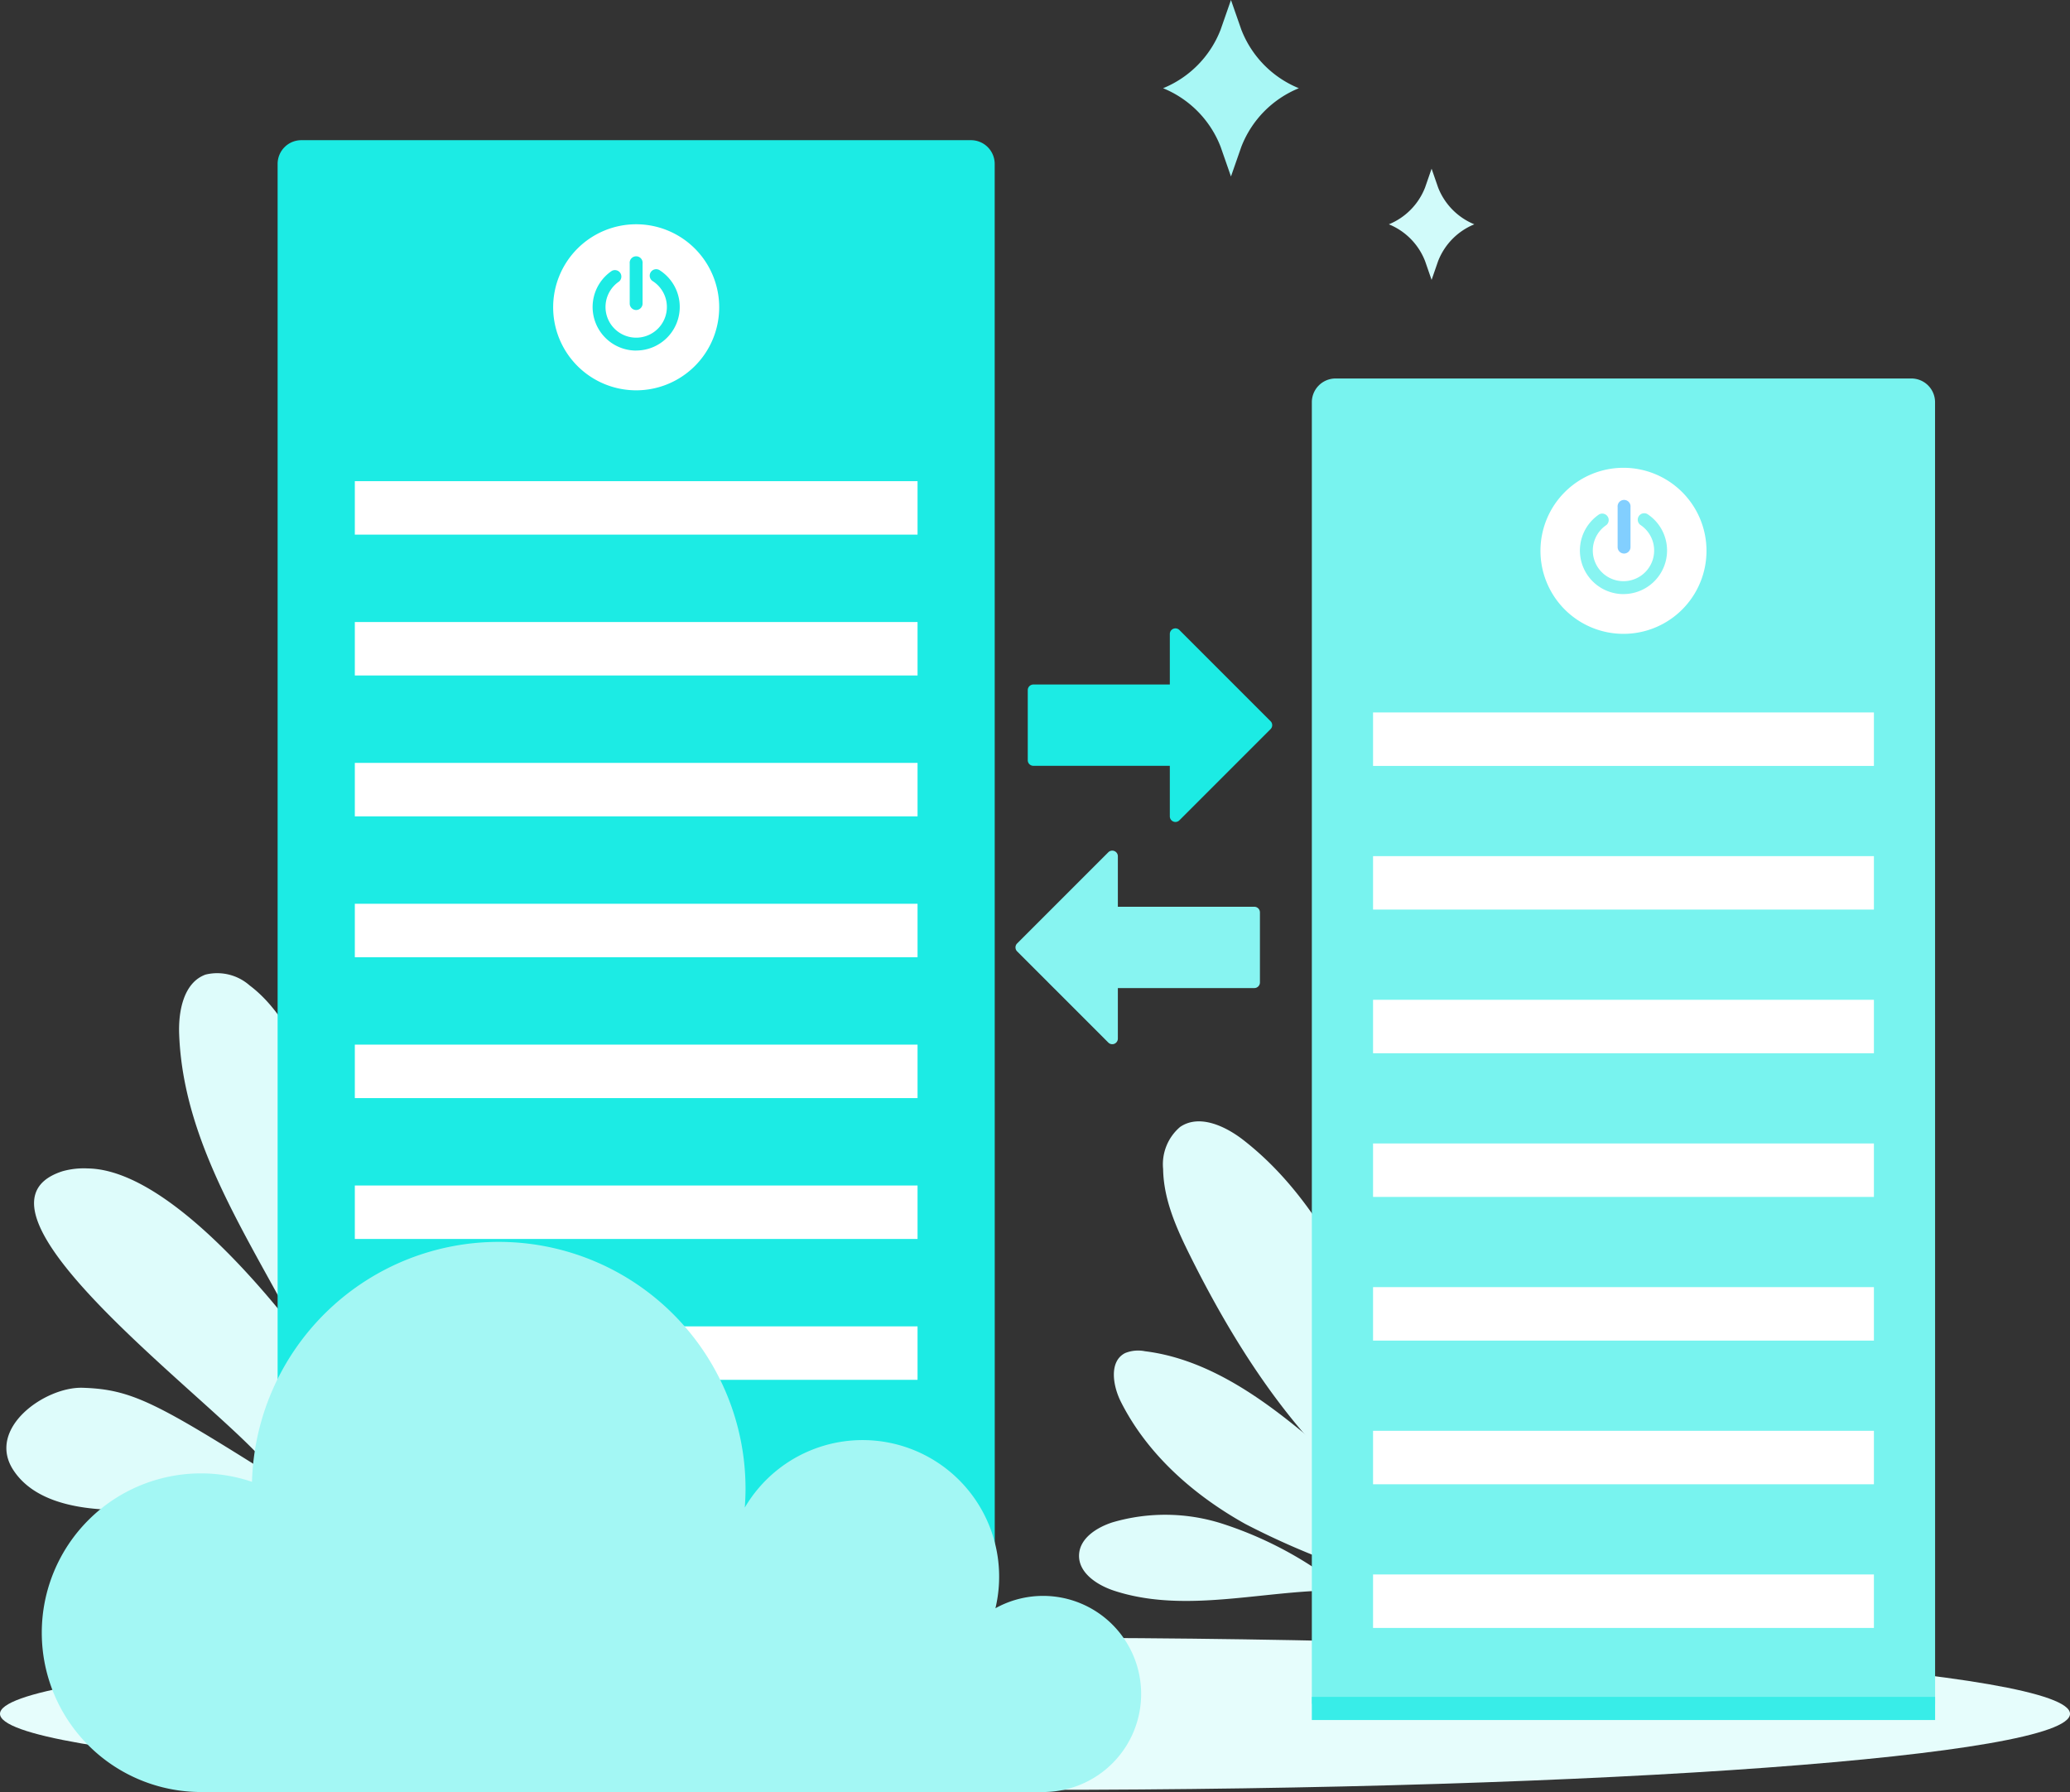<svg xmlns="http://www.w3.org/2000/svg" width="191.998" height="166.196" viewBox="0 0 191.998 166.196"><rect x="0" y="0" width="191.998" height="166.196" fill="#333333" stroke="none"/><defs><style>.a{fill:#e6fdfc;}.b{fill:#a8f7f5;}.c{fill:#d1fbfa;}.d{fill:#defcfb;}.e{fill:#d9f3ff;}.f{fill:#1cebe4;}.g{fill:#fff;}.h{fill:#00e8e1;}.i{fill:#78f3ef;}.j{fill:#87f4f1;}.k{fill:#82cfff;}.l{fill:#38ede8;}.m{fill:#a3f7f4;}</style></defs><g transform="translate(-7881.724 -5125.294)"><path class="a" d="M7881.724,5284.236c0,3.9,42.977,7.054,96,7.054s96-3.158,96-7.054-42.981-7.05-96-7.05S7881.724,5280.341,7881.724,5284.236Z"></path><path class="b" d="M7996.86,5128.044l-.961-2.75-.959,2.75a9.618,9.618,0,0,1-5.337,5.432h0a9.609,9.609,0,0,1,5.337,5.433l.959,2.752.961-2.752a9.605,9.605,0,0,1,5.336-5.433h0A9.615,9.615,0,0,1,7996.86,5128.044Z"></path><path class="c" d="M8015.108,5142.672l-.6-1.732-.6,1.732a6.062,6.062,0,0,1-3.363,3.425h0a6.044,6.044,0,0,1,3.363,3.423l.6,1.732.6-1.732a6.057,6.057,0,0,1,3.364-3.423h0A6.075,6.075,0,0,1,8015.108,5142.672Z"></path><path class="d" d="M7918.1,5257.67c1.617-11.79-2.618-23.618-8.132-34.165-1.325-2.535-2.8-5.1-5.087-6.817a4.546,4.546,0,0,0-4.087-1.01c-2.017.727-2.529,3.338-2.454,5.484.485,13.544,11.066,24.464,15.237,37.358"></path><path class="e" d="M7926.6,5250.616a35.074,35.074,0,0,1,1.7-10.183,17.368,17.368,0,0,1,5.876-8.342c1.239-.907,2.966-1.595,4.248-.755,1.411.922,1.308,3.019.791,4.624-2.825,8.78-12.591,13.966-15.294,22.784"></path><path class="d" d="M7922.831,5258a71.972,71.972,0,0,0,4.246-15.825c.641-5.437.106-11.137-2.412-16-.779-1.5-2.4-3.1-3.9-2.328a3.2,3.2,0,0,0-1.209,1.386c-2.369,4.305-2.773,9.418-2.589,14.33s.886,9.82.523,14.721a4.141,4.141,0,0,1-.564,2.1,1.54,1.54,0,0,1-1.912.593,2.069,2.069,0,0,1-.75-.952c-.987-2.014-14.683-22.237-24.406-22.368a7.309,7.309,0,0,0-2.339.261c-11.619,3.735,18.886,24.671,19.635,28.347-10.941-6.89-13.22-8.121-17.76-8.266-3.5-.113-8.984,3.782-6.416,7.659,1.771,2.683,5.332,3.472,8.544,3.635,3.507.177,7.043-.122,10.529.336s7.039,1.8,9.185,4.58"></path><path class="d" d="M8015.06,5268.441c-10.5-5.6-17.6-15.965-22.913-26.615-1.277-2.559-2.5-5.257-2.541-8.118a4.543,4.543,0,0,1,1.577-3.9c1.771-1.209,4.187-.093,5.881,1.226,10.689,8.332,13.333,23.3,21.335,34.243"></path><path class="d" d="M8004.356,5271.2a35.064,35.064,0,0,0-9.246-4.592,17.374,17.374,0,0,0-10.2-.129c-1.461.472-3.031,1.468-3.1,3-.08,1.683,1.678,2.83,3.282,3.351,8.769,2.858,18.7-2.014,27.425.964"></path><path class="d" d="M8012.547,5272.469a72.035,72.035,0,0,1-15.31-5.836c-4.781-2.668-9.085-6.442-11.548-11.334-.758-1.509-1.111-3.762.4-4.522a3.211,3.211,0,0,1,1.831-.167c4.876.6,9.255,3.274,13.128,6.3s7.435,6.475,11.619,9.054a4.13,4.13,0,0,0,2.029.771,1.537,1.537,0,0,0,1.6-1.2,2.073,2.073,0,0,0-.332-1.166c-1.053-1.98-9.408-24.931-3.816-32.885a7.33,7.33,0,0,1,1.583-1.743c9.836-7.223,8.916,29.763,11.457,32.526.831-12.9,1.17-15.472,3.713-19.236,1.958-2.9,8.33-5.061,9.967-.708,1.135,3.008-.313,6.355-2.064,9.053-1.912,2.945-4.228,5.635-5.9,8.728s-2.667,6.756-1.672,10.126"></path><path class="f" d="M7973.99,5274.329h-66.516V5140.5a2.2,2.2,0,0,1,2.2-2.205h62.11a2.2,2.2,0,0,1,2.2,2.205Z"></path><rect class="g" width="52.194" height="4.958" transform="translate(7914.635 5196.046)"></rect><rect class="g" width="52.194" height="4.958" transform="translate(7914.635 5209.111)"></rect><rect class="g" width="52.194" height="4.959" transform="translate(7914.635 5222.175)"></rect><rect class="g" width="52.194" height="4.958" transform="translate(7914.635 5169.918)"></rect><rect class="g" width="52.194" height="4.958" transform="translate(7914.635 5182.982)"></rect><rect class="g" width="52.194" height="4.959" transform="translate(7914.635 5248.303)"></rect><rect class="g" width="52.194" height="4.958" transform="translate(7914.635 5235.24)"></rect><path class="g" d="M7933.031,5153.793a7.7,7.7,0,1,1,7.7,7.7A7.7,7.7,0,0,1,7933.031,5153.793Z"></path><path class="f" d="M7940.731,5157.807a4.041,4.041,0,0,1-2.259-7.391.6.6,0,0,1,.668.99,2.846,2.846,0,1,0,3.157-.02.6.6,0,1,1,.657-1,4.041,4.041,0,0,1-2.223,7.416Z"></path><path class="f" d="M7940.732,5154.046a.6.6,0,0,1-.6-.6v-3.718a.6.6,0,1,1,1.193,0v3.718A.6.6,0,0,1,7940.732,5154.046Z"></path><rect class="h" width="66.517" height="2.147" transform="translate(7907.474 5274.357)"></rect><path class="i" d="M8061.21,5283.319H8003.4V5162.6a2.206,2.206,0,0,1,2.205-2.205h53.4a2.2,2.2,0,0,1,2.2,2.205Z"></path><path class="g" d="M8024.606,5176.378a7.7,7.7,0,1,1,7.7,7.7A7.7,7.7,0,0,1,8024.606,5176.378Z"></path><path class="j" d="M8032.306,5180.392a4.041,4.041,0,0,1-2.259-7.392.6.6,0,0,1,.668.991,2.845,2.845,0,1,0,3.154-.019.6.6,0,0,1,.659-1,4.041,4.041,0,0,1-2.222,7.417Z"></path><path class="k" d="M8032.358,5176.631a.6.6,0,0,1-.595-.6v-3.719a.6.6,0,1,1,1.195,0v3.719A.6.6,0,0,1,8032.358,5176.631Z"></path><rect class="g" width="46.456" height="4.959" transform="translate(8009.078 5218.016)"></rect><rect class="g" width="46.456" height="4.957" transform="translate(8009.078 5231.341)"></rect><rect class="g" width="46.456" height="4.959" transform="translate(8009.078 5244.665)"></rect><rect class="g" width="46.456" height="4.957" transform="translate(8009.078 5257.99)"></rect><rect class="g" width="46.456" height="4.959" transform="translate(8009.078 5271.313)"></rect><rect class="g" width="46.456" height="4.959" transform="translate(8009.078 5191.369)"></rect><rect class="g" width="46.456" height="4.956" transform="translate(8009.078 5204.694)"></rect><path class="f" d="M7990.749,5201.524a.545.545,0,0,1-.2-.04.523.523,0,0,1-.321-.481v-4.686h-12.656a.52.52,0,0,1-.52-.52v-6.5a.519.519,0,0,1,.52-.519h12.656v-4.687a.52.52,0,0,1,.888-.368l8.456,8.456a.52.52,0,0,1,0,.735l-8.456,8.456A.52.52,0,0,1,7990.749,5201.524Z"></path><path class="j" d="M7984.888,5204.183a.531.531,0,0,1,.2.04.52.52,0,0,1,.32.48v4.686h12.658a.521.521,0,0,1,.52.52v6.5a.521.521,0,0,1-.52.52h-12.658v4.686a.518.518,0,0,1-.886.367l-8.457-8.455a.521.521,0,0,1,0-.735l8.457-8.456A.514.514,0,0,1,7984.888,5204.183Z"></path><rect class="l" width="57.809" height="2.146" transform="translate(8003.401 5282.666)"></rect><path class="m" d="M7900.376,5261.938a14.771,14.771,0,0,1,4.721.782,22.893,22.893,0,0,1,45.777.674c0,.58-.028,1.151-.07,1.718a12.666,12.666,0,0,1,23.25,9.334,9.095,9.095,0,1,1,4.421,17.044h-78.1a14.776,14.776,0,0,1,0-29.552Z"></path></g></svg>